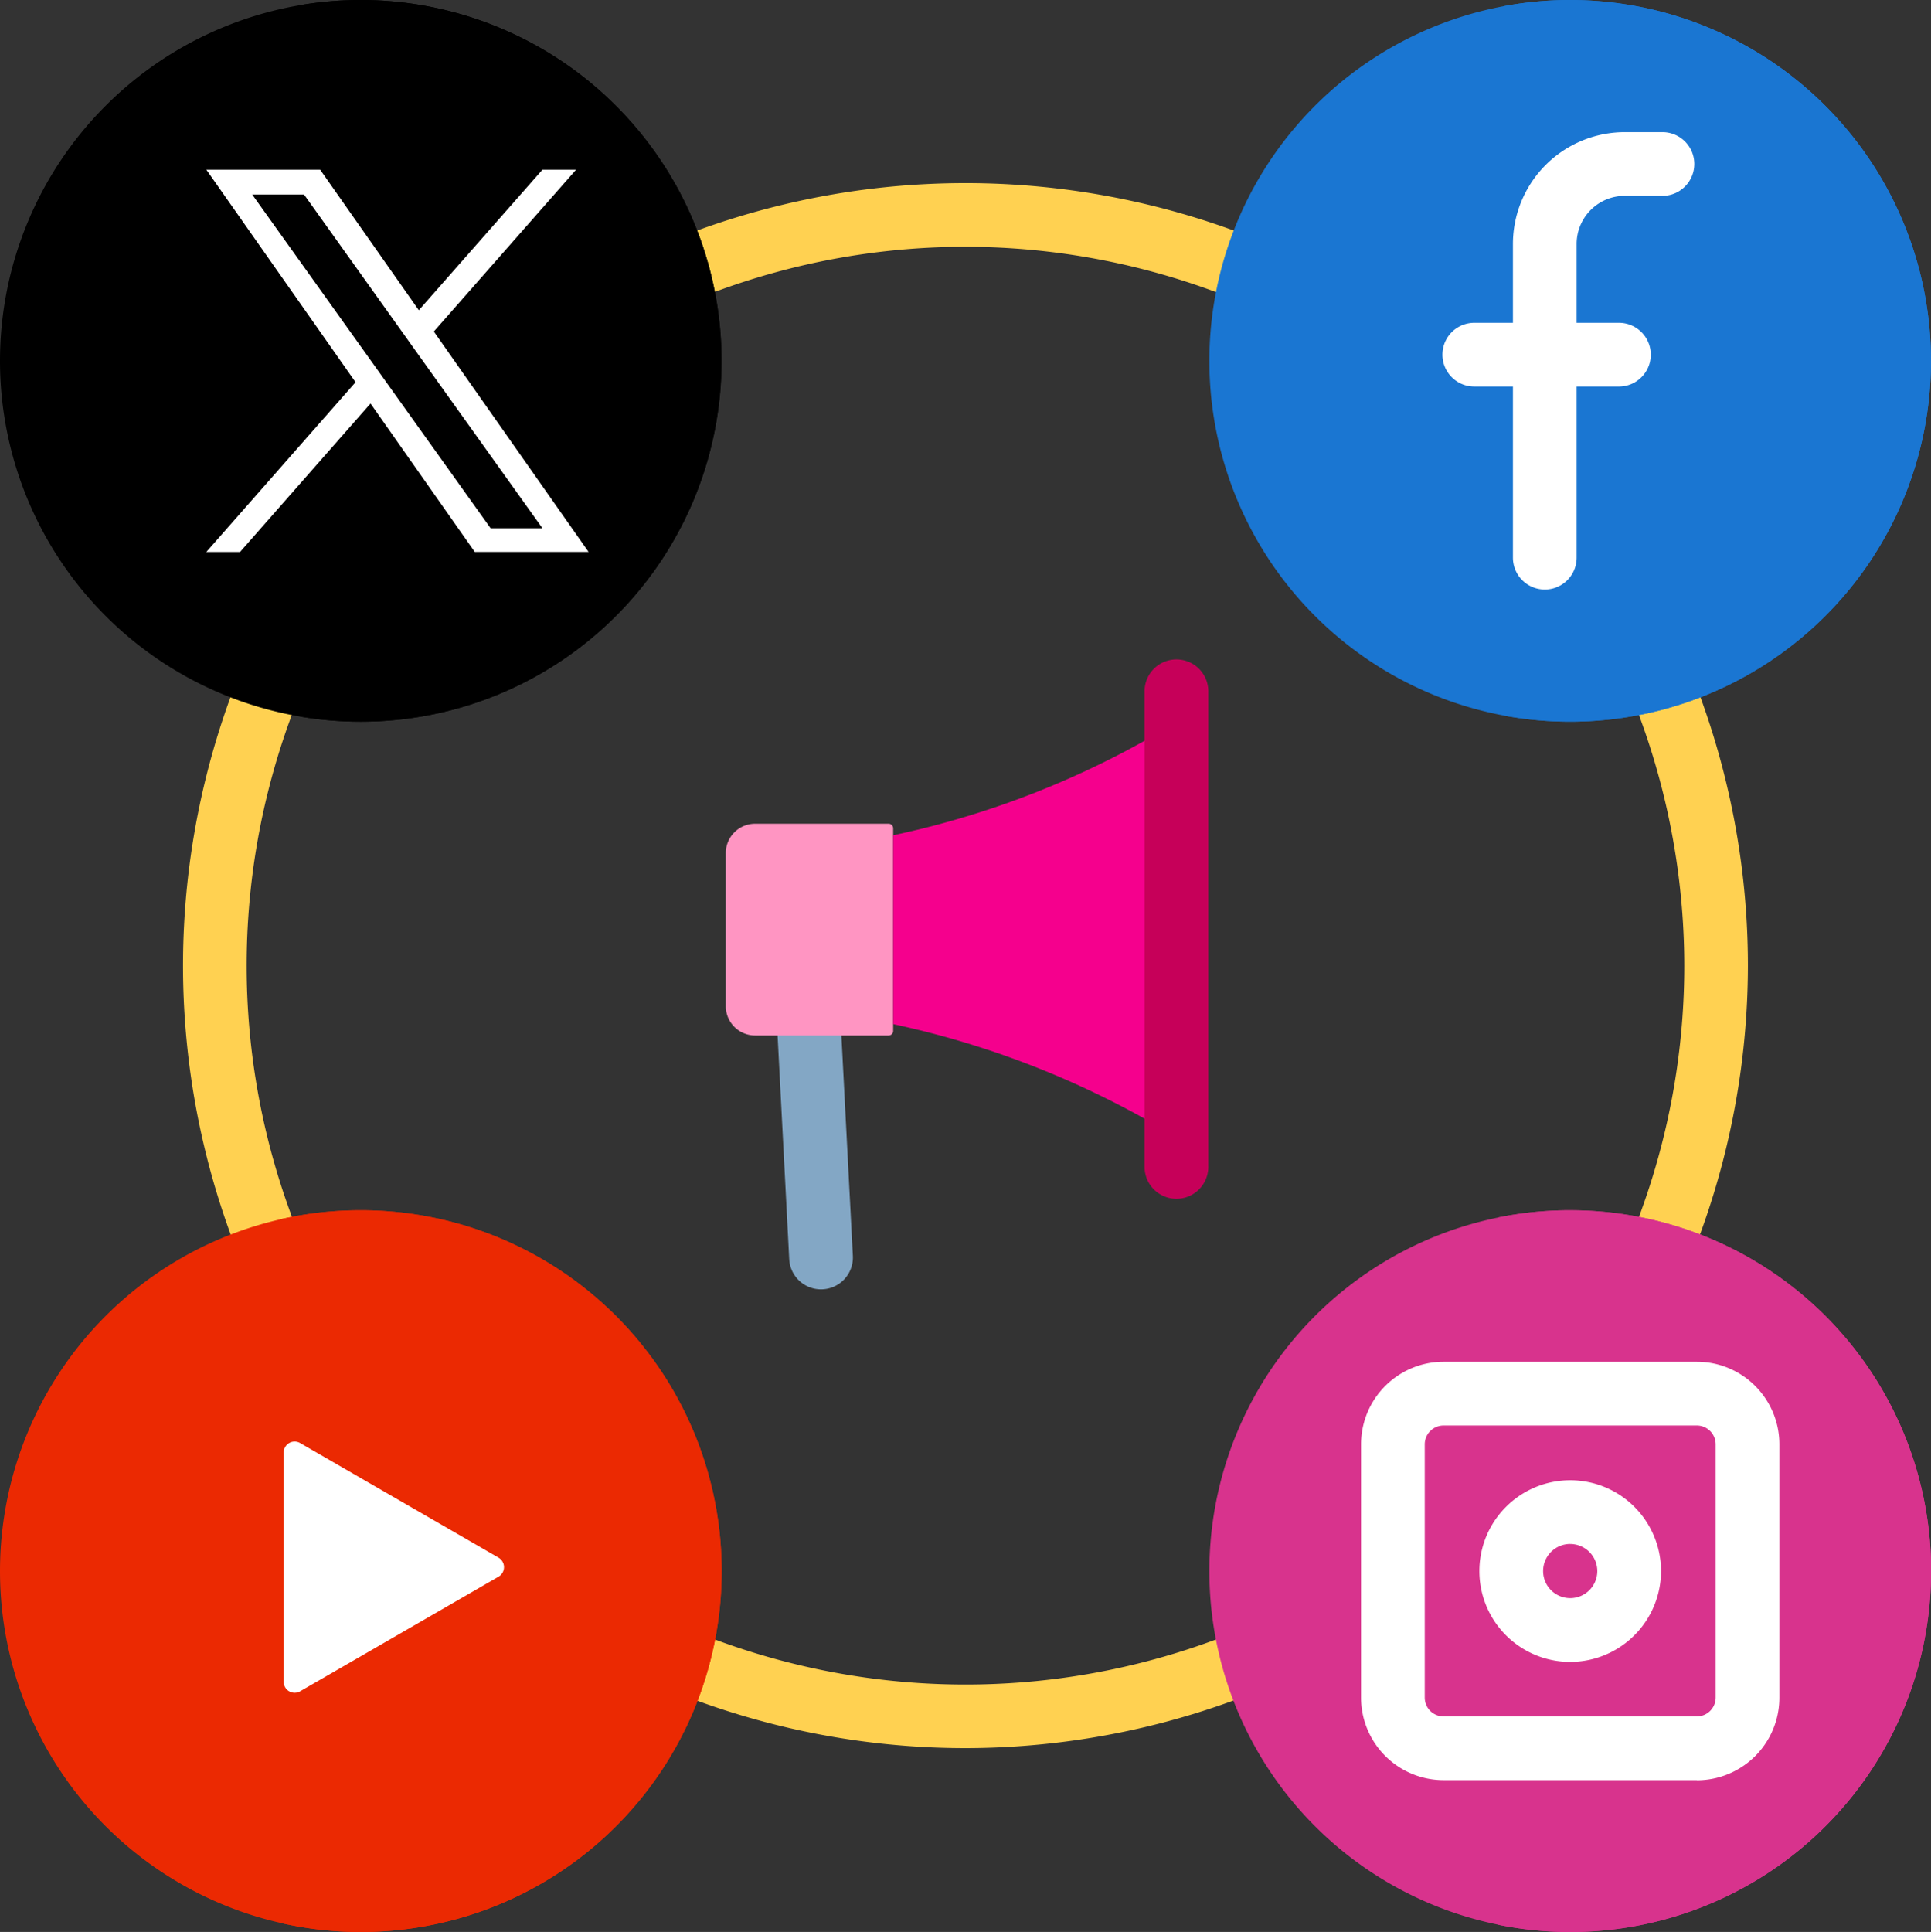 <svg xmlns="http://www.w3.org/2000/svg" width="58.026" height="58.047" viewBox="0 0 58.026 58.047">
  <rect x="0" y="0" width="58.026" height="58.047" fill="#333333" stroke="none"/>
  <g id="Group_125557" data-name="Group 125557" transform="translate(-137.429 -2175.419)">
    <g id="Group_125556" data-name="Group 125556" transform="translate(137.429 2175.419)">
      <path id="Path_443527" data-name="Path 443527" d="M72.528,95.544A23.512,23.512,0,1,1,96.04,72.032,23.539,23.539,0,0,1,72.528,95.544Zm0-45.11a21.6,21.6,0,1,0,21.6,21.6A21.622,21.622,0,0,0,72.528,50.434Zm0,0" transform="translate(-43.516 -43.019)" fill="#ffd151"/>
      <path id="Path_443528" data-name="Path 443528" d="M22.184,10.842A10.842,10.842,0,1,1,11.342,0,10.842,10.842,0,0,1,22.184,10.842Zm0,0" transform="translate(-0.5)"/>
      <path id="Path_443529" data-name="Path 443529" d="M81.673,0a10.917,10.917,0,0,0-1.849.158,10.843,10.843,0,0,1,0,21.368A10.842,10.842,0,1,0,81.672,0Zm0,0" transform="translate(-70.831)"/>
      <path id="Path_443530" data-name="Path 443530" d="M342.738,10.842A10.842,10.842,0,1,1,331.9,0,10.842,10.842,0,0,1,342.738,10.842Zm0,0" transform="translate(-284.713)" fill="#1a76d2"/>
      <path id="Path_443531" data-name="Path 443531" d="M412,10.531A10.85,10.85,0,0,0,399.181.182a10.843,10.843,0,0,1,0,21.32A10.846,10.846,0,0,0,412,10.531Zm0,0" transform="translate(-353.98 0)" fill="#1a76d2"/>
      <path id="Path_443532" data-name="Path 443532" d="M22.184,331.584a10.842,10.842,0,1,1-10.842-10.842,10.842,10.842,0,0,1,10.842,10.842Zm0,0" transform="translate(-0.5 -284.378)" fill="#eb2902"/>
      <path id="Path_443533" data-name="Path 443533" d="M77.031,320.742a10.876,10.876,0,0,0-2.442.276,10.845,10.845,0,0,1,0,21.131,10.843,10.843,0,1,0,2.442-21.407Zm0,0" transform="translate(-66.189 -284.378)" fill="#eb2902"/>
      <path id="Path_443534" data-name="Path 443534" d="M342.738,331.584A10.842,10.842,0,1,1,331.9,320.742a10.842,10.842,0,0,1,10.842,10.842Zm0,0" transform="translate(-284.713 -284.378)" fill="#d8338d"/>
      <path id="Path_443535" data-name="Path 443535" d="M399.592,320.742a10.9,10.9,0,0,0-2.186.221,10.844,10.844,0,0,1,0,21.243,10.843,10.843,0,1,0,2.186-21.463Zm0,0" transform="translate(-352.407 -284.378)" fill="#d8338d"/>
      <g id="Group_125555" data-name="Group 125555" transform="translate(8.525 3.97)">
        <path id="Path_443536" data-name="Path 443536" d="M82.734,48.763a.958.958,0,0,1-.957-.957V38.38a3.363,3.363,0,0,1,3.36-3.36H86.27a.957.957,0,1,1,0,1.914H85.136a1.447,1.447,0,0,0-1.445,1.445v9.426A.957.957,0,0,1,82.734,48.763Zm0,0" transform="translate(-44.839 -35.02)" fill="#fff"/>
        <path id="Path_443537" data-name="Path 443537" d="M115.817,87.465h-4.346a.957.957,0,1,1,0-1.915h4.346a.957.957,0,1,1,0,1.915ZM75.694,122.938v-3.444a.329.329,0,0,1,.494-.285l2.981,1.722,2.981,1.722a.33.33,0,0,1,0,.571l-2.981,1.722-2.981,1.722a.329.329,0,0,1-.494-.285Zm42.465,6.4h-7.612a2.483,2.483,0,0,1-2.479-2.48v-7.611a2.482,2.482,0,0,1,2.479-2.48h7.612a2.482,2.482,0,0,1,2.48,2.479v7.612A2.483,2.483,0,0,1,118.159,129.342Zm-7.612-10.656a.565.565,0,0,0-.565.565v7.611a.565.565,0,0,0,.565.565h7.612a.566.566,0,0,0,.565-.565v-7.611a.566.566,0,0,0-.565-.565Zm0,0" transform="translate(-75.694 -79.821)" fill="#fff"/>
        <path id="Path_443538" data-name="Path 443538" d="M395.339,397.759a2.729,2.729,0,1,1,2.729-2.729A2.732,2.732,0,0,1,395.339,397.759Zm0-3.544a.814.814,0,1,0,.814.814A.815.815,0,0,0,395.339,394.216Zm0,0" transform="translate(-356.68 -351.795)" fill="#fff"/>
      </g>
      <path id="Path_443539" data-name="Path 443539" d="M208.88,273.55l-.347-6.671a.957.957,0,1,0-1.912.1l.347,6.671a.957.957,0,0,0,1.912-.1Zm0,0" transform="translate(-183.252 -235.817)" fill="#83a7c5"/>
      <path id="Path_443540" data-name="Path 443540" d="M197.777,224.659h-4.011a.881.881,0,0,1-.881-.881v-4.6a.881.881,0,0,1,.881-.881h4.011a.137.137,0,0,1,.137.137v6.088a.137.137,0,0,1-.137.137Zm0,0" transform="translate(-171.075 -193.547)" fill="#ff95c2"/>
      <path id="Path_443541" data-name="Path 443541" d="M245.754,203.794a27.185,27.185,0,0,0-8.511-3.4v-5.675a26.923,26.923,0,0,0,8.511-3.4Zm0,0" transform="translate(-210.403 -169.623)" fill="#f5008d"/>
      <path id="Path_443542" data-name="Path 443542" d="M304.825,191.2a.958.958,0,0,1-.958-.957v-14.26a.958.958,0,1,1,1.915,0v14.26a.958.958,0,0,1-.957.957Zm0,0" transform="translate(-269.473 -155.181)" fill="#c60059"/>
    </g>
    <path id="Path_443624" data-name="Path 443624" d="M8.836,6.863,13.111,2H12.1L8.385,6.223,5.42,2H2L6.484,8.386,2,13.486H3.013L6.934,9.026l3.132,4.459h3.42ZM7.448,8.442l-.454-.636L3.378,2.746H4.935L7.852,6.83l.454.636L12.1,12.773H10.542Z" transform="translate(141.629 2178.517)" fill="#fff"/>
  </g>
</svg>
